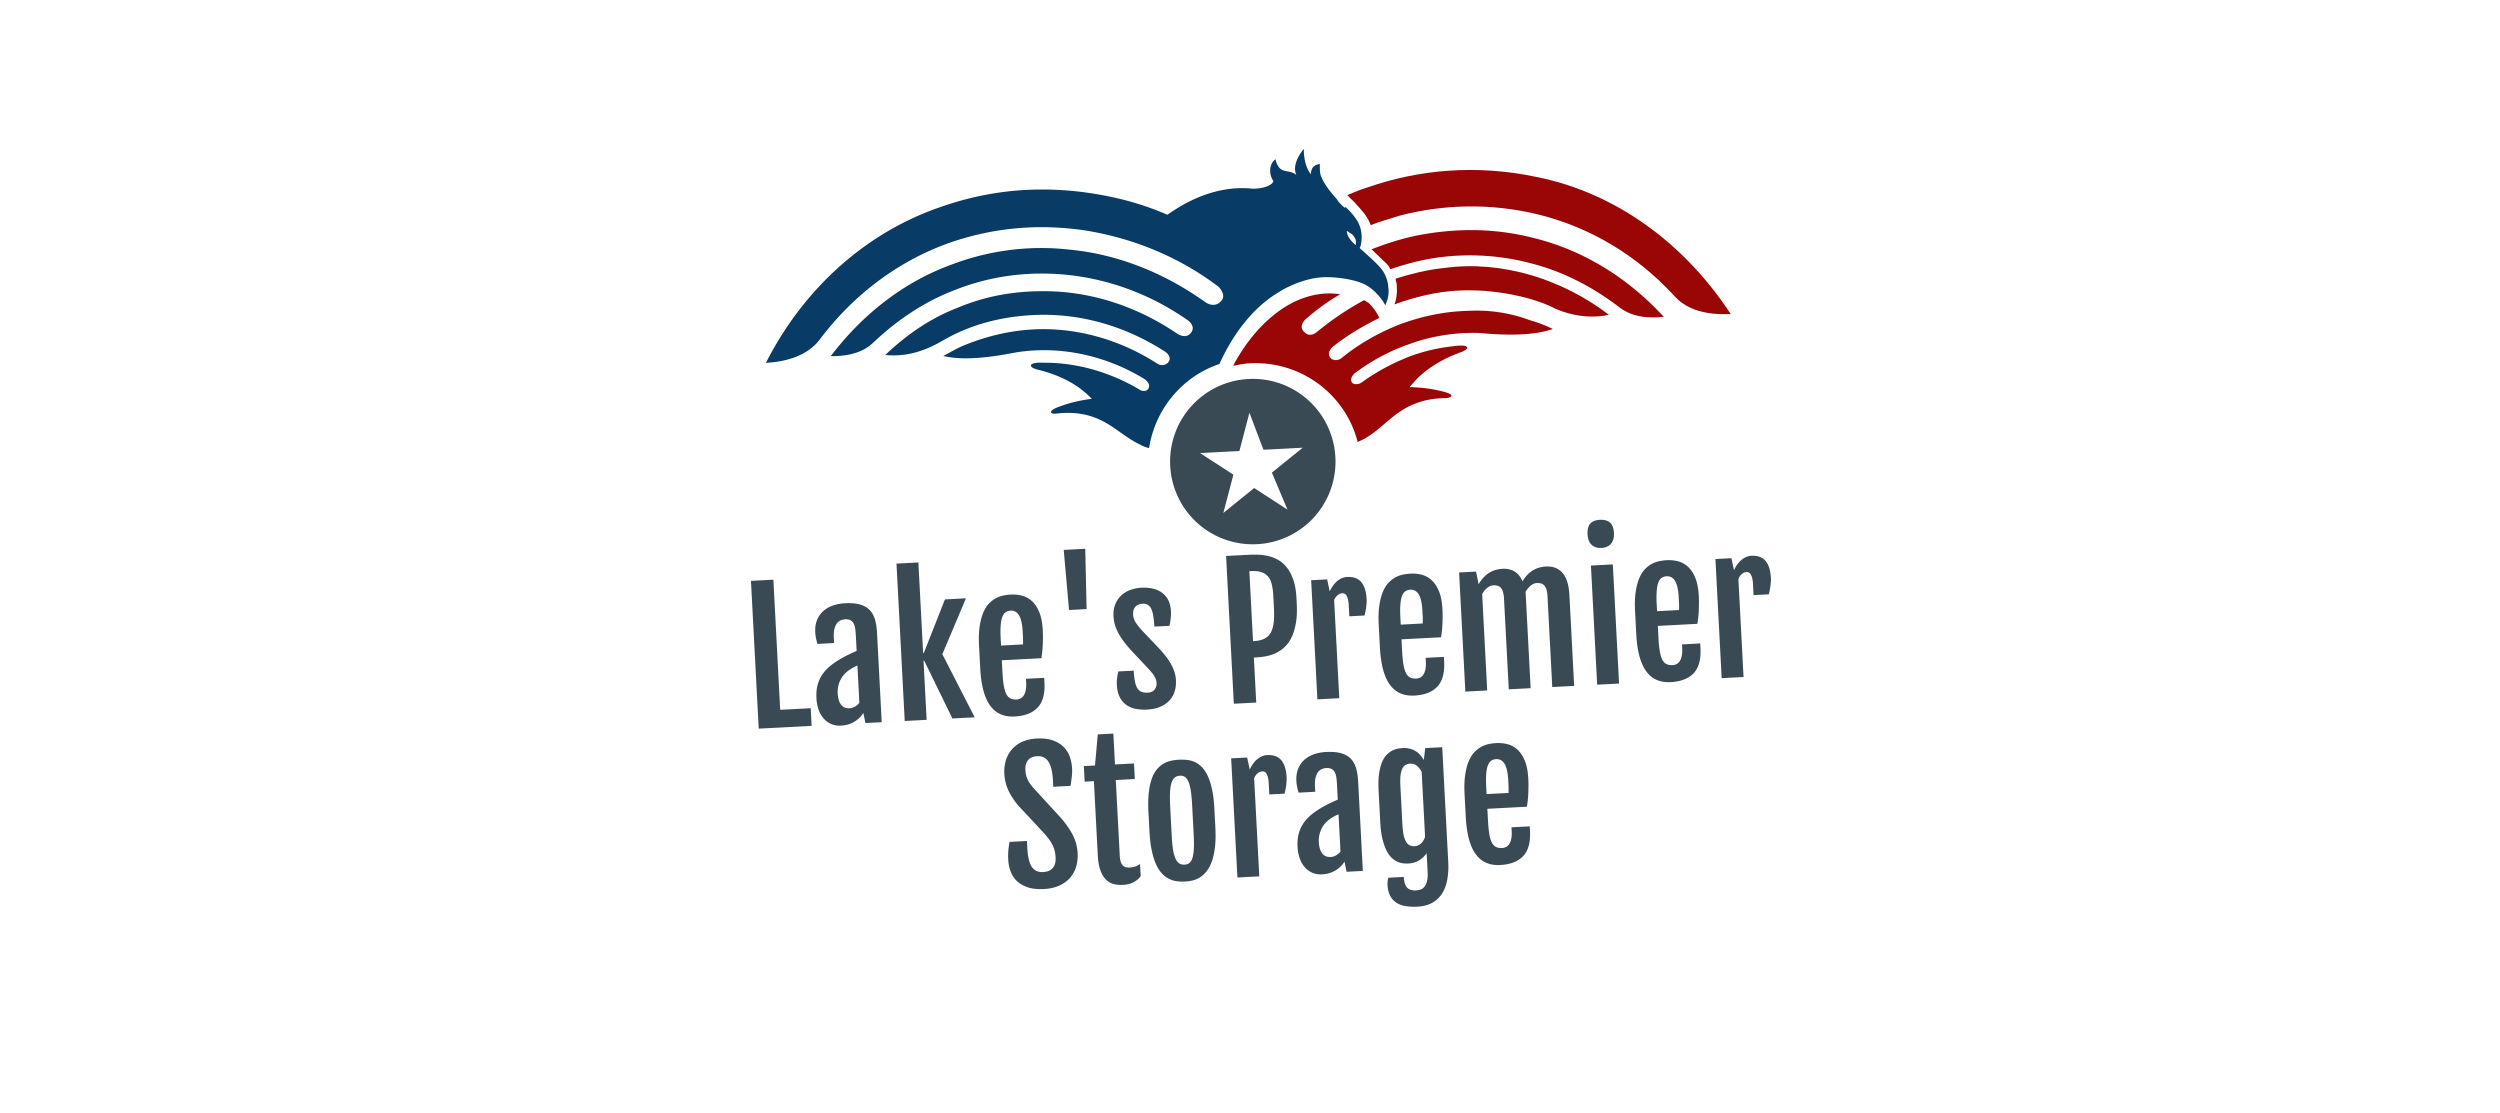 <svg xmlns="http://www.w3.org/2000/svg" width="310" height="138" fill="none"><g clip-path="url(#a)"><g filter="url(#b)"><rect width="171.575" height="136.886" x="65.629" y="-9.915" fill="url(#c)" rx="4" transform="rotate(-3 65.629 -9.915)"/></g><path fill="url(#d)" d="M151.212 45.135c1.607-3.574 3.848-6.483 6.444-8.314.287-.214 1.35-.868 1.543-.978 1.748-.89 3.512-1.48 5.307-1.475 1.795.006 3.71.404 4.631.854 1.329.629 2.401 2.068 2.631 2.654.178-.408.534-1.224.383-2.213a4.108 4.108 0 0 0-1.135-2.633c-.529-.57-1.052-1.041-1.575-1.512l-.837-.754c-.005-.1.089-.204.089-.204s.602-1.826-.58-3.46a7.845 7.845 0 0 0-1.271-1.428c-.095.105-.095.105-.199.01-.314-.282-.628-.565-.848-.952-.847-.953-1.7-2.005-2.056-3.083-.13-.591-.067-1.292-.067-1.292s-1.099-.042-1.131 1.255c-.962-1.245-.863-3.145-.863-3.145s-1.601 1.78-.927 3.24c-.941-.849-2.087.109-2.595-1.958-.863.643-.795 1.936-.257 2.705-.162.706-1.842.994-2.642.936-2.004-.194-5.788-.096-10.498 3.242a35.934 35.934 0 0 0-6.289-2.063c-6.761-1.54-13.94-1.563-21.288.916-9.508 3.09-17.417 10.085-22.207 19.508 4.375-.229 6.071-2.112 6.631-2.84 4.287-5.708 9.855-9.788 16.02-12.005 5.678-1.993 11.34-2.39 16.866-1.582 6.132.974 11.841 3.367 16.618 7.005 0 0 1.051 1.042.292 1.78-.565.627-1.366.57-2.093.01-4.866-3.435-10.574-5.827-16.686-6.404-4.814-.545-9.77.013-14.657 1.865-5.773 2.097-10.949 6.057-14.958 11.352 3.689.006 4.914-1.355 5.484-1.883 2.947-2.747 6.223-4.912 9.839-6.298 4.004-1.606 8.159-2.222 12.256-2.038 6.096.278 11.888 2.368 16.754 5.801 0 0 1.036.744.282 1.58-.282.315-.769.54-1.591.084-4.86-3.334-10.647-5.324-16.628-5.31-3.59-.01-7.148.574-10.66 2.055-3.323 1.27-6.306 3.32-8.965 5.853 3.208.33 5.631-.993 6.505-1.438.968-.549 1.936-1.098 3.009-1.553 2.925-1.25 5.887-1.804 8.771-1.955 5.866-.308 11.538 1.39 16.388 4.525 0 0 1.03.644.371 1.376-.283.314-.874.445-1.392.073-4.746-3.041-10.412-4.639-16.169-4.138-2.579.235-5.138.868-7.676 1.898-.88.345-1.748.89-2.622 1.334 3.333.822 8.257-.333 9.345-.49 5.443-.784 10.995.52 15.63 3.368 0 0 .827.555.46 1.173-.183.308-.675.434-1.193.062-3.599-2.104-7.649-3.288-11.736-3.273-2.198-.084-1.863.596-.853.842 3.333.823 5.295 2.115 6.77 3.633-1.287.167-2.569.434-3.841.9-1.764.59-1.34 1.067-.45.92 5.552-.59 7.309 2.509 10.271 3.849.309.183.717.361 1.12.44.744-4.825 4.12-8.89 8.725-10.427Zm16.403-16.114c.628.566.555 1.068.471 1.371-.628-.565-1.057-1.14-1.088-1.737.099-.005.309.183.617.366Z"/><path fill="url(#e)" d="M190.588 21.953c-7.561-1.597-14.704-.924-21.068 1.304-.785.24-1.664.586-2.443.926.214.288.737.759.737.759l.105.094s1.376 1.523 1.381 1.622c.324.482.544.869.664 1.261 1.172-.46 2.449-.826 3.627-1.187 5.311-1.375 11.083-1.577 16.938-.19 6.463 1.556 12.427 5.032 17.188 10.266.633.665 2.417 2.366 6.891 2.131-5.744-8.771-14.246-15.005-24.02-16.986Z"/><path fill="url(#f)" d="M182.057 38.547c-2.988.057-5.944.71-8.681 1.752-2.539 1.03-4.862 2.348-6.966 4.053-.476.424-1.078.356-1.392.073-.633-.664.225-1.407.225-1.407 1.722-1.386 3.753-2.59 5.794-3.594a6.04 6.04 0 0 0-1.397-1.92c-.099.005-.105-.095-.204-.09-.105-.094-.209-.188-.309-.183a36.514 36.514 0 0 0-5.778 3.892c-.764.638-1.277.366-1.59.084-.838-.754.115-1.602.115-1.602 1.335-1.166 2.774-2.239 4.323-3.117-.199.01-.403-.08-.602-.069-2.103-.188-4.364.428-6.389 1.731-2.507 1.627-4.669 4.133-6.302 7.21.69-.136 1.381-.272 2.077-.309 6.363-.333 11.867 3.865 13.373 9.767.387-.22.78-.34 1.068-.554 2.805-1.642 4.334-4.813 9.812-4.9.895-.048 1.272-.466-.544-.87-1.313-.33-2.616-.46-3.914-.492l.848-.942c1.23-1.261 2.962-2.448 5.506-3.38 1.078-.355 1.34-1.066-.937-.748-1.784.193-3.459.58-5.123 1.166-2.151.81-4.286 1.92-6.207 3.316-.481.325-.984.251-1.193.063-.429-.576.335-1.214.335-1.214 2.015-1.502 4.245-2.715 6.595-3.536 2.737-1.04 5.704-1.495 8.597-1.448 1 .048 6.117.677 9.346-.49a15.87 15.87 0 0 0-2.747-1.052 18.909 18.909 0 0 0-7.739-1.19Z"/><path fill="url(#g)" d="M179.067 33.232c-2.083.209-4.051.71-6.013 1.312.016.298.125.492.141.79l.016.298c.036.697-.027 1.398-.289 2.11 2.544-.932 5.202-1.57 7.887-1.71 2.883-.151 5.892.19 8.927 1.028 1.114.34 2.129.685 3.155 1.23.816.356 3.464 1.414 6.619.75-2.909-2.24-6.184-3.864-9.528-4.885-3.746-1.1-7.352-1.409-10.915-.923Z"/><path fill="url(#h)" d="M190.336 29.552c-5.054-1.33-10.036-1.268-14.772-.322-1.873.397-3.736.993-5.495 1.683l.105.095 1.679 1.607c.21.188.424.476.539.769 1.764-.591 3.533-1.083 5.411-1.38a29.576 29.576 0 0 1 12.402.745c3.741 1 7.226 2.812 10.443 5.236.623.465 2.083 1.685 5.652 1.299-4.442-4.852-10.004-8.25-15.964-9.732Z"/><path fill="url(#i)" d="M154.811 46.996a10.24 10.24 0 0 0-9.704 10.777 10.24 10.24 0 0 0 10.777 9.704 10.24 10.24 0 0 0 9.704-10.777 10.24 10.24 0 0 0-10.777-9.704Zm4.837 16.196-4.128-2.675-3.826 3.092 1.246-4.75-4.128-2.676 4.872-.255 1.246-4.751 1.737 4.595 4.872-.256-3.826 3.092 1.935 4.584Z"/><g clip-path="url(#j)"><path fill="url(#k)" d="m94.08 90.35-.961-18.323 2.78-.145.845 16.134 3.785-.198.115 2.188-6.565.344Zm10.2-.374a2.642 2.642 0 0 1-1.234-.208 2.663 2.663 0 0 1-.933-.7 3.32 3.32 0 0 1-.613-1.092 5.066 5.066 0 0 1-.26-1.4c-.032-.608.014-1.152.139-1.631.126-.481.324-.918.594-1.311.269-.395.61-.76 1.022-1.094.413-.333.895-.653 1.446-.961.264-.15.562-.304.894-.461.333-.159.629-.295.889-.408l-.103-1.953a8.621 8.621 0 0 0-.074-.796 1.955 1.955 0 0 0-.188-.636.976.976 0 0 0-.394-.41c-.169-.095-.397-.134-.684-.12-.192.01-.378.056-.557.136a1.187 1.187 0 0 0-.464.39 1.93 1.93 0 0 0-.296.705c-.067.29-.09.646-.068 1.068l.034.643-2.069.109a8.983 8.983 0 0 1-.186-.76 5.121 5.121 0 0 1-.084-.689c-.029-.55.04-1.042.207-1.474.167-.431.412-.799.737-1.102.325-.305.72-.543 1.185-.715a5.24 5.24 0 0 1 1.544-.3c.736-.04 1.351.01 1.848.145.494.135.894.357 1.2.664.307.305.532.698.676 1.178.143.48.231 1.046.265 1.698l.58 11.06-2.017.105-.259-1.255a3.334 3.334 0 0 1-1.12 1.092c-.477.29-1.029.45-1.657.483Zm1.09-2.154c.229-.012.45-.082.663-.211.21-.13.386-.285.528-.464l-.242-4.625c-.141.065-.298.142-.473.23a4.764 4.764 0 0 0-.561.342 3.933 3.933 0 0 0-.546.47 2.917 2.917 0 0 0-.467.636 3.335 3.335 0 0 0-.394 1.819c.03.564.164 1.012.403 1.344.24.332.602.484 1.089.459Zm6.816 1.58-1.022-19.514 2.715-.143.589 11.231.085-.004 2.619-6.645 2.608-.137-2.928 6.932 4.012 7.824-2.766.145-3.495-7.164-.085.005.384 7.327-2.716.142Zm13.633-.555c-.637.034-1.206-.055-1.708-.265-.503-.21-.935-.556-1.297-1.04-.363-.483-.65-1.111-.863-1.885-.212-.774-.347-1.712-.405-2.813l-.146-2.788c-.049-.938-.022-1.745.082-2.421.104-.676.257-1.246.459-1.712.202-.466.444-.84.728-1.12a3.383 3.383 0 0 1 1.808-.972c.31-.055.597-.09.861-.104.486-.026.958.023 1.417.146.459.123.869.352 1.23.689.362.337.66.796.896 1.378.235.583.376 1.318.422 2.206.016.3.023.604.022.913-.003.308-.011.611-.023.909-.014.298-.036.589-.067.87-.032.282-.067.541-.104.78l-4.904.257.079 1.502c.033.643.087 1.183.159 1.62.075.438.178.788.309 1.05.132.262.304.447.514.555.209.106.468.151.775.135.165-.008.324-.05.479-.126.153-.077.284-.197.395-.36.109-.164.192-.379.25-.643a3.74 3.74 0 0 0 .057-.977l-.024-.461 2.263-.119.03.57c.073 1.4-.207 2.44-.842 3.114-.636.675-1.586 1.046-2.852 1.112Zm-1.688-8.796 2.725-.143a19.778 19.778 0 0 0 .001-.731 27.45 27.45 0 0 0-.018-.424l-.019-.358c-.051-.974-.202-1.67-.453-2.085-.252-.417-.603-.614-1.053-.59-.236.012-.44.078-.613.197-.173.12-.31.314-.412.581-.101.267-.168.616-.203 1.048a12.46 12.46 0 0 0-.002 1.604l.047.901Zm8.429-4.411-.659-7.452 2.671-.14.165 7.477-2.177.115Zm5.929 9.285a4.624 4.624 0 0 1 .044-.938c.044-.304.09-.546.138-.728l1.909-.1c.028.536.079.983.152 1.342.073.358.176.641.309.85.132.207.303.353.512.436.208.081.459.115.752.1.407-.022.697-.152.871-.39a1.22 1.22 0 0 0 .238-.808 1.58 1.58 0 0 0-.088-.45c-.05-.139-.118-.28-.205-.422a3.412 3.412 0 0 0-.313-.431c-.122-.143-.26-.302-.413-.474l-2.106-2.234c-.275-.308-.54-.623-.796-.943a7.902 7.902 0 0 1-.687-.997 6.03 6.03 0 0 1-.5-1.086 4.487 4.487 0 0 1-.229-1.215c-.029-.572.043-1.073.217-1.505.174-.433.42-.797.738-1.094a3.314 3.314 0 0 1 1.121-.682c.429-.16.887-.252 1.373-.277a5.035 5.035 0 0 1 1.458.117c.436.107.814.28 1.135.522.321.242.575.55.76.923.184.374.29.815.316 1.323.018.343.005.677-.04 1.002a14.24 14.24 0 0 1-.132.835l-1.879.099c-.032-.486-.076-.91-.13-1.273a3.315 3.315 0 0 0-.245-.897 1.212 1.212 0 0 0-.426-.52c-.175-.113-.398-.162-.669-.148-.236.013-.431.06-.585.143a1.055 1.055 0 0 0-.548.734 1.926 1.926 0 0 0 .261 1.405c.181.284.416.592.705.922l2.302 2.428c.166.185.361.41.583.674.221.265.434.558.637.881.203.323.38.677.529 1.063.15.387.236.795.258 1.224.028.522-.029 1-.171 1.435a2.94 2.94 0 0 1-.672 1.128c-.307.317-.69.57-1.15.758-.46.189-.991.299-1.591.33a5.705 5.705 0 0 1-1.404-.091 3.007 3.007 0 0 1-1.164-.488 2.613 2.613 0 0 1-.815-.964c-.208-.405-.328-.911-.36-1.519Zm14.505 2.337-.96-18.322 2.779-.146c.35-.018.735-.022 1.154-.012.42.01.843.064 1.268.16.424.096.837.255 1.239.478.404.222.767.535 1.089.938.322.403.591.914.805 1.533.216.62.348 1.38.395 2.282l.034.643c.051.98.011 1.823-.121 2.53-.132.705-.324 1.303-.578 1.794-.254.49-.558.888-.911 1.193a4.29 4.29 0 0 1-1.113.709 5.185 5.185 0 0 1-1.186.352 9.982 9.982 0 0 1-1.139.13l-.268.015.292 5.578-2.779.145Zm2.38-7.762.139-.007c.5-.027.918-.122 1.253-.286.337-.165.599-.408.786-.729.187-.322.313-.73.377-1.225.063-.495.077-1.085.041-1.77l-.086-1.653a7.358 7.358 0 0 0-.193-1.406c-.099-.393-.257-.713-.475-.958a1.823 1.823 0 0 0-.85-.533c-.351-.106-.787-.146-1.308-.118l-.139.007.455 8.678Zm7.983 7.22-.774-14.773 1.984-.104.316 1.49c.271-.573.594-1.01.969-1.308.375-.3.766-.461 1.173-.483.779-.04 1.367.169 1.764.628.398.461.621 1.17.672 2.128.006.122.005.267-.004.437a7.779 7.779 0 0 1-.256 1.588l-1.887.1-.072-1.374a3.882 3.882 0 0 0-.098-.737 1.674 1.674 0 0 0-.181-.458.589.589 0 0 0-.237-.236.591.591 0 0 0-.282-.054.958.958 0 0 0-.585.24 1.58 1.58 0 0 0-.426.608l.637 12.165-2.713.142Zm12.023-.47c-.637.034-1.207-.055-1.708-.265-.503-.21-.935-.557-1.297-1.04-.363-.483-.651-1.112-.863-1.885-.213-.774-.348-1.712-.406-2.814l-.146-2.788c-.049-.937-.021-1.744.083-2.42.104-.676.257-1.246.459-1.712.201-.466.444-.84.727-1.12.282-.28.577-.499.885-.655.307-.155.615-.26.924-.317.31-.056.596-.09.86-.104.486-.026.959.023 1.418.146.458.123.869.352 1.23.689.361.336.66.796.896 1.378.235.582.375 1.318.422 2.205.016.3.023.605.021.913-.003.309-.01.612-.023.91a13.976 13.976 0 0 1-.171 1.65l-4.904.256.079 1.503c.034.643.087 1.183.16 1.62.074.438.177.788.308 1.05.133.262.304.447.514.554.21.107.468.152.776.136.164-.009.323-.05.478-.126.153-.077.285-.197.395-.36.109-.165.193-.38.251-.644a3.74 3.74 0 0 0 .057-.976l-.025-.462 2.263-.118.03.569c.074 1.401-.207 2.44-.841 3.115-.636.675-1.587 1.046-2.852 1.112Zm-1.688-8.796 2.724-.143a11.68 11.68 0 0 0-.016-1.156l-.019-.358c-.051-.974-.202-1.669-.453-2.084-.253-.417-.604-.614-1.053-.59-.236.012-.44.078-.613.197-.173.12-.311.314-.413.58-.1.268-.168.617-.202 1.05-.035.431-.036.966-.002 1.603l.047.9Zm8.009 8.304-.774-14.772 2.102-.11.318 1.564.001.011a4.32 4.32 0 0 1 .643-.877c.231-.238.474-.432.727-.582a3.1 3.1 0 0 1 .789-.332 4.05 4.05 0 0 1 .817-.13c.579-.03 1.076.085 1.492.343.415.258.74.66.978 1.207.197-.333.41-.613.639-.84.227-.227.466-.413.717-.555.251-.142.508-.247.77-.314.261-.067.528-.109.8-.123.859-.045 1.538.223 2.038.803.499.579.78 1.473.844 2.683l.593 11.317-2.714.142-.588-11.22a3.792 3.792 0 0 0-.117-.813 1.413 1.413 0 0 0-.255-.525.852.852 0 0 0-.402-.274 1.585 1.585 0 0 0-.571-.06c-.251.013-.496.117-.737.312a2.82 2.82 0 0 0-.648.792c.01.064.017.128.021.192l.01.194.605 11.543-2.713.142-.588-11.22a3.785 3.785 0 0 0-.118-.814 1.412 1.412 0 0 0-.254-.524.862.862 0 0 0-.402-.274 1.59 1.59 0 0 0-.572-.06c-.243.013-.485.115-.726.307-.241.191-.454.45-.638.775l.626 11.95-2.713.142Zm16.868-17.816c-.501.026-.904-.103-1.21-.388-.304-.286-.471-.718-.501-1.296a2.538 2.538 0 0 1 .069-.817c.063-.222.161-.402.293-.541.134-.14.299-.245.495-.317.197-.07.425-.113.683-.126.536-.028.95.086 1.243.342.294.258.456.687.488 1.287.029.558-.09 1-.356 1.326-.266.325-.668.502-1.204.53Zm-.521 16.96-.774-14.773 2.716-.142.774 14.772-2.716.142Zm9.117-.318c-.637.034-1.206-.055-1.708-.265-.503-.21-.935-.557-1.297-1.04-.363-.483-.651-1.111-.863-1.885-.212-.774-.348-1.712-.405-2.814l-.146-2.788c-.049-.937-.022-1.744.082-2.42.104-.676.257-1.246.459-1.712.202-.466.444-.84.728-1.12a3.39 3.39 0 0 1 1.808-.972c.31-.055.597-.09.86-.104.487-.026.959.023 1.418.146.459.123.869.352 1.23.689.361.336.66.796.896 1.378.235.583.376 1.318.422 2.205.016.3.023.605.021.913-.002.31-.01.612-.022.91a13.965 13.965 0 0 1-.172 1.65l-4.903.257.078 1.502c.034.643.087 1.183.16 1.62.075.438.177.788.309 1.05s.304.447.513.555c.21.106.469.151.776.135.164-.008.324-.05.478-.126.153-.077.285-.197.396-.36.109-.165.192-.379.25-.643a3.74 3.74 0 0 0 .057-.977l-.024-.461 2.263-.119.029.569c.074 1.402-.207 2.44-.841 3.115-.636.675-1.586 1.046-2.852 1.112Zm-1.688-8.796 2.724-.143a8.29 8.29 0 0 0 .006-.317c0-.133-.001-.27-.004-.414a27.463 27.463 0 0 0-.018-.424l-.019-.359c-.051-.974-.202-1.668-.453-2.084-.252-.417-.603-.614-1.053-.59-.236.012-.44.078-.613.197-.173.12-.31.314-.412.581-.101.267-.169.616-.203 1.048a12.46 12.46 0 0 0-.002 1.604l.047.901Zm8.009 8.304-.774-14.772 1.984-.104.316 1.49c.271-.574.594-1.01.969-1.309.375-.3.766-.46 1.173-.482.779-.04 1.367.169 1.765.628.397.461.62 1.17.671 2.128.006.122.005.267-.004.437a7.79 7.79 0 0 1-.256 1.589l-1.887.098-.072-1.373a3.884 3.884 0 0 0-.098-.737 1.674 1.674 0 0 0-.181-.458.59.59 0 0 0-.237-.236.591.591 0 0 0-.282-.054.961.961 0 0 0-.585.24 1.58 1.58 0 0 0-.426.608l.637 12.165-2.713.142Z"/></g><g clip-path="url(#l)"><path fill="url(#m)" d="M125.021 106.577a8.027 8.027 0 0 1 .011-1.093c.029-.335.081-.698.154-1.09l2.155-.113.047.89c.026.494.079.929.161 1.305.08.376.196.691.349.944.153.254.349.441.589.562.24.119.527.17.863.153.53-.028.927-.194 1.19-.499.264-.303.382-.733.353-1.291a4.845 4.845 0 0 0-.101-.786 3.271 3.271 0 0 0-.242-.703 4.868 4.868 0 0 0-.43-.725 10.353 10.353 0 0 0-.678-.841l-3.079-3.293a8.744 8.744 0 0 1-1.295-1.926 5.519 5.519 0 0 1-.529-2.118 4.78 4.78 0 0 1 .195-1.689c.164-.518.415-.97.753-1.356a3.654 3.654 0 0 1 1.28-.929c.515-.231 1.105-.364 1.77-.399.809-.042 1.488.037 2.039.237.553.2 1 .478 1.342.833.34.355.589.76.746 1.214.156.455.246.914.271 1.378.02.394.009.76-.036 1.095-.042.335-.093.706-.151 1.111l-2.144.113-.045-.87c-.051-.973-.23-1.71-.537-2.215-.306-.504-.773-.739-1.403-.706-.522.027-.904.193-1.146.496-.243.304-.351.699-.326 1.185.014.256.046.487.096.693.05.206.118.394.201.565.084.171.185.337.302.495.115.158.246.323.391.495l3.432 3.737c.628.734 1.117 1.445 1.469 2.133.351.688.546 1.425.588 2.211.034.652-.037 1.244-.213 1.776a3.672 3.672 0 0 1-.805 1.377 3.86 3.86 0 0 1-1.329.914c-.526.224-1.125.354-1.797.389-.829.044-1.523-.031-2.083-.223-.558-.194-1.01-.465-1.355-.813a3.123 3.123 0 0 1-.751-1.207 5.192 5.192 0 0 1-.272-1.416Zm11.102-.551-.48-9.161-1.146.06-.102-1.931 1.384-.073.347-3.858 1.931-.1.201 3.829 2.359-.124.101 1.931-2.359.124.492 9.398c.017.321.061.579.131.773.072.193.164.343.277.448a.785.785 0 0 0 .387.2c.146.028.297.038.453.03a2.34 2.34 0 0 0 .698-.134c.201-.075.391-.175.571-.299l.078 1.503a2.33 2.33 0 0 1-.485.499 2.956 2.956 0 0 1-.547.324 2.722 2.722 0 0 1-.582.187c-.2.038-.396.063-.589.073a4.039 4.039 0 0 1-1.102-.092 2.093 2.093 0 0 1-.962-.525c-.287-.268-.524-.649-.712-1.141-.187-.493-.302-1.14-.344-1.941Zm10.855 3.282a6.247 6.247 0 0 1-.964-.024 3.027 3.027 0 0 1-1.854-.892c-.283-.279-.538-.653-.763-1.123-.226-.469-.415-1.05-.565-1.744-.151-.696-.252-1.53-.303-2.502l-.122-2.316c-.05-.96-.034-1.783.049-2.472.082-.689.212-1.271.391-1.748.179-.474.398-.857.656-1.146.258-.29.535-.516.83-.678.297-.163.605-.276.923-.34.32-.063.633-.103.941-.12.293-.015.598-.009.915.019.317.026.63.1.937.224.308.123.603.316.885.577.283.261.538.62.766 1.074.229.454.421 1.023.574 1.706.155.684.258 1.51.308 2.476l.122 2.315c.05.96.032 1.789-.053 2.488-.085.701-.219 1.296-.402 1.786-.183.49-.402.89-.657 1.202-.257.31-.532.556-.823.737-.292.18-.591.305-.899.375a5.404 5.404 0 0 1-.892.126Zm-.088-2.092c.243-.013.446-.086.608-.219.16-.135.285-.348.374-.639.089-.291.144-.672.167-1.143.02-.471.013-1.054-.024-1.748l-.19-3.636a19.012 19.012 0 0 0-.16-1.746c-.072-.469-.167-.846-.286-1.13-.119-.285-.266-.487-.44-.607a.993.993 0 0 0-.627-.159 1.078 1.078 0 0 0-.64.225c-.168.138-.301.355-.4.651-.099.296-.162.681-.188 1.156-.026.474-.02 1.058.017 1.752l.19 3.636c.036.695.092 1.275.166 1.741.076.466.179.839.308 1.118.129.28.284.478.465.595.182.115.402.166.66.153Zm6.549 1.593-.775-14.772 1.984-.105.316 1.49c.271-.573.594-1.01.969-1.308.375-.3.766-.46 1.173-.482.78-.041 1.368.168 1.765.628.397.46.621 1.17.671 2.128.006.121.005.267-.004.436a6.99 6.99 0 0 1-.047.53 7.601 7.601 0 0 1-.209 1.06l-1.887.098-.072-1.373a3.728 3.728 0 0 0-.098-.738 1.708 1.708 0 0 0-.18-.457.602.602 0 0 0-.237-.237.593.593 0 0 0-.283-.053.958.958 0 0 0-.584.24 1.594 1.594 0 0 0-.427.608l.638 12.165-2.713.142Zm10.5-.39a2.644 2.644 0 0 1-1.234-.208 2.687 2.687 0 0 1-.933-.7 3.305 3.305 0 0 1-.612-1.092 5.096 5.096 0 0 1-.261-1.4 5.384 5.384 0 0 1 .139-1.631c.126-.481.324-.918.595-1.311a5.109 5.109 0 0 1 1.022-1.094c.413-.333.895-.653 1.445-.961.264-.15.562-.304.895-.461.332-.159.628-.295.888-.408l-.102-1.953a8.97 8.97 0 0 0-.075-.796 1.955 1.955 0 0 0-.187-.635.982.982 0 0 0-.394-.412c-.17-.094-.398-.133-.685-.118-.192.01-.377.055-.557.135a1.193 1.193 0 0 0-.464.39c-.13.18-.229.415-.296.705-.067.29-.089.646-.067 1.068l.034.643-2.07.109a8.587 8.587 0 0 1-.185-.76 4.968 4.968 0 0 1-.085-.689c-.029-.55.04-1.042.207-1.474.167-.431.413-.799.738-1.102a3.43 3.43 0 0 1 1.185-.714 5.23 5.23 0 0 1 1.544-.302c.735-.038 1.351.01 1.847.146.495.135.895.357 1.2.664.307.305.532.698.677 1.178.142.48.231 1.046.265 1.698l.579 11.06-2.016.105-.26-1.255a3.344 3.344 0 0 1-1.119 1.092c-.477.289-1.03.45-1.658.483Zm1.09-2.154c.23-.012.451-.082.663-.211.21-.13.387-.285.529-.464l-.243-4.624c-.14.064-.298.141-.472.229a4.846 4.846 0 0 0-.562.342 3.968 3.968 0 0 0-.546.47 2.935 2.935 0 0 0-.467.637 3.285 3.285 0 0 0-.311.818 3.442 3.442 0 0 0-.082 1c.029.564.164 1.012.403 1.345.239.331.602.484 1.088.458Zm7.118 2.575 1.92-.101c.033.637.175 1.081.424 1.333.25.252.622.366 1.115.34.201-.011.392-.051.573-.123.183-.069.341-.189.473-.357.131-.168.231-.398.301-.688.071-.29.095-.661.072-1.112l-.122-2.328a3.274 3.274 0 0 1-.896.859c-.371.246-.838.384-1.404.413a3.998 3.998 0 0 1-.582-.018 2.357 2.357 0 0 1-.697-.183 2.578 2.578 0 0 1-.726-.485c-.241-.22-.461-.522-.66-.906-.2-.384-.37-.869-.513-1.453-.14-.585-.233-1.295-.276-2.131l-.204-3.882c-.042-.802-.023-1.486.058-2.055.082-.566.202-1.044.361-1.433.159-.387.349-.694.57-.922.221-.226.448-.4.682-.525.235-.123.465-.205.692-.245.227-.041.43-.067.609-.076a2.94 2.94 0 0 1 .956.09 2.498 2.498 0 0 1 1.286.826c.154.185.285.372.395.56l.172-1.474 2.111-.11.743 14.183a9.645 9.645 0 0 1-.118 2.238c-.122.669-.339 1.247-.652 1.733a3.34 3.34 0 0 1-1.224 1.146c-.505.277-1.12.435-1.843.473a6.917 6.917 0 0 1-1.38-.058 3.017 3.017 0 0 1-1.149-.395 2.282 2.282 0 0 1-.809-.852c-.206-.366-.324-.837-.354-1.416a3.166 3.166 0 0 1 .096-.866Zm3.269-3.915c.178-.009.336-.048.472-.117.136-.067.257-.154.363-.261.106-.106.196-.225.272-.358.075-.133.138-.27.188-.409l-.424-8.076a2.383 2.383 0 0 0-.583-.738c-.235-.2-.513-.29-.836-.273-.2.01-.381.055-.541.134a.98.98 0 0 0-.407.424c-.112.204-.193.482-.243.832-.049.35-.06.8-.031 1.35l.255 4.86c.029.551.086 1 .172 1.348.087.346.197.617.329.811a.994.994 0 0 0 .454.388c.173.068.359.096.56.085Zm10.61 2.337c-.637.033-1.207-.055-1.708-.265-.503-.21-.935-.557-1.297-1.04-.363-.484-.651-1.112-.863-1.885-.213-.775-.348-1.713-.406-2.814l-.146-2.788c-.049-.937-.021-1.744.083-2.421.104-.675.257-1.246.459-1.712.201-.465.444-.839.727-1.12.282-.28.577-.498.885-.654.307-.155.615-.261.924-.317.31-.056.596-.09.86-.105.486-.025.959.024 1.418.146.458.123.868.353 1.23.69.361.336.66.795.896 1.378.235.582.375 1.317.422 2.205.015.3.023.605.021.913-.003.309-.01.612-.023.909a13.976 13.976 0 0 1-.171 1.65l-4.904.257.079 1.503c.034.643.087 1.183.16 1.619.074.439.177.789.308 1.051.133.261.304.446.514.554.21.107.468.152.776.136.164-.009.323-.051.478-.127.153-.077.285-.197.395-.36.109-.164.193-.378.251-.643.058-.264.077-.59.057-.976l-.025-.462 2.263-.118.03.569c.074 1.401-.207 2.44-.841 3.115-.636.675-1.587 1.046-2.852 1.112Zm-1.688-8.796 2.724-.143a14.691 14.691 0 0 0-.016-1.156 47.42 47.42 0 0 1-.019-.358c-.051-.974-.202-1.669-.453-2.084-.253-.418-.604-.614-1.053-.59-.236.012-.44.077-.613.197-.173.12-.311.314-.413.58-.1.267-.168.617-.203 1.049-.034.432-.035.967-.001 1.604l.047.9Z"/></g></g><defs><linearGradient id="c" x1="88.227" x2="199.404" y1="20.583" y2="364.937" gradientUnits="userSpaceOnUse"><stop stop-color="#fff"/><stop offset="1" stop-color="#fff"/></linearGradient><linearGradient id="d" x1="94.715" x2="172.182" y1="40.02" y2="35.96" gradientUnits="userSpaceOnUse"><stop stop-color="#083B66"/><stop offset="1" stop-color="#083B66"/></linearGradient><linearGradient id="e" x1="167.466" x2="214.096" y1="31.605" y2="29.162" gradientUnits="userSpaceOnUse"><stop stop-color="#9A0606"/><stop offset="1" stop-color="#9A0606"/></linearGradient><linearGradient id="f" x1="152.954" x2="192.723" y1="46.311" y2="44.227" gradientUnits="userSpaceOnUse"><stop stop-color="#9A0606"/><stop offset="1" stop-color="#9A0606"/></linearGradient><linearGradient id="g" x1="172.884" x2="199.331" y1="37.013" y2="35.627" gradientUnits="userSpaceOnUse"><stop stop-color="#9A0606"/><stop offset="1" stop-color="#9A0606"/></linearGradient><linearGradient id="h" x1="170.292" x2="205.985" y1="35.158" y2="33.287" gradientUnits="userSpaceOnUse"><stop stop-color="#9A0606"/><stop offset="1" stop-color="#9A0606"/></linearGradient><linearGradient id="i" x1="145.107" x2="165.588" y1="57.773" y2="56.7" gradientUnits="userSpaceOnUse"><stop stop-color="#3A4A54"/><stop offset="1" stop-color="#3A4A54"/></linearGradient><linearGradient id="k" x1="93.55" x2="219.692" y1="80.245" y2="73.634" gradientUnits="userSpaceOnUse"><stop stop-color="#3A4A54"/><stop offset="1" stop-color="#3A4A54"/></linearGradient><linearGradient id="m" x1="124.853" x2="189.689" y1="103.374" y2="99.976" gradientUnits="userSpaceOnUse"><stop stop-color="#3A4A54"/><stop offset="1" stop-color="#3A4A54"/></linearGradient><clipPath id="a"><path fill="#fff" d="M0 0h310v138H0z"/></clipPath><clipPath id="j"><path fill="#fff" d="m91.434 69.836 128.03-6.71 2.131 40.644-128.031 6.71z"/></clipPath><clipPath id="l"><path fill="#fff" d="m123.277 89.737 66.596-3.49 2.13 40.644-66.596 3.49z"/></clipPath><filter id="b" width="194.504" height="161.678" x="57.629" y="-25.895" color-interpolation-filters="sRGB" filterUnits="userSpaceOnUse"><feFlood flood-opacity="0" result="BackgroundImageFix"/><feColorMatrix in="SourceAlpha" result="hardAlpha" values="0 0 0 0 0 0 0 0 0 0 0 0 0 0 0 0 0 0 127 0"/><feOffset dy="1"/><feGaussianBlur stdDeviation="4"/><feColorMatrix values="0 0 0 0 0 0 0 0 0 0 0 0 0 0 0 0 0 0 0.5 0"/><feBlend in2="BackgroundImageFix" result="effect1_dropShadow_624_9019"/><feBlend in="SourceGraphic" in2="effect1_dropShadow_624_9019" result="shape"/></filter></defs></svg>